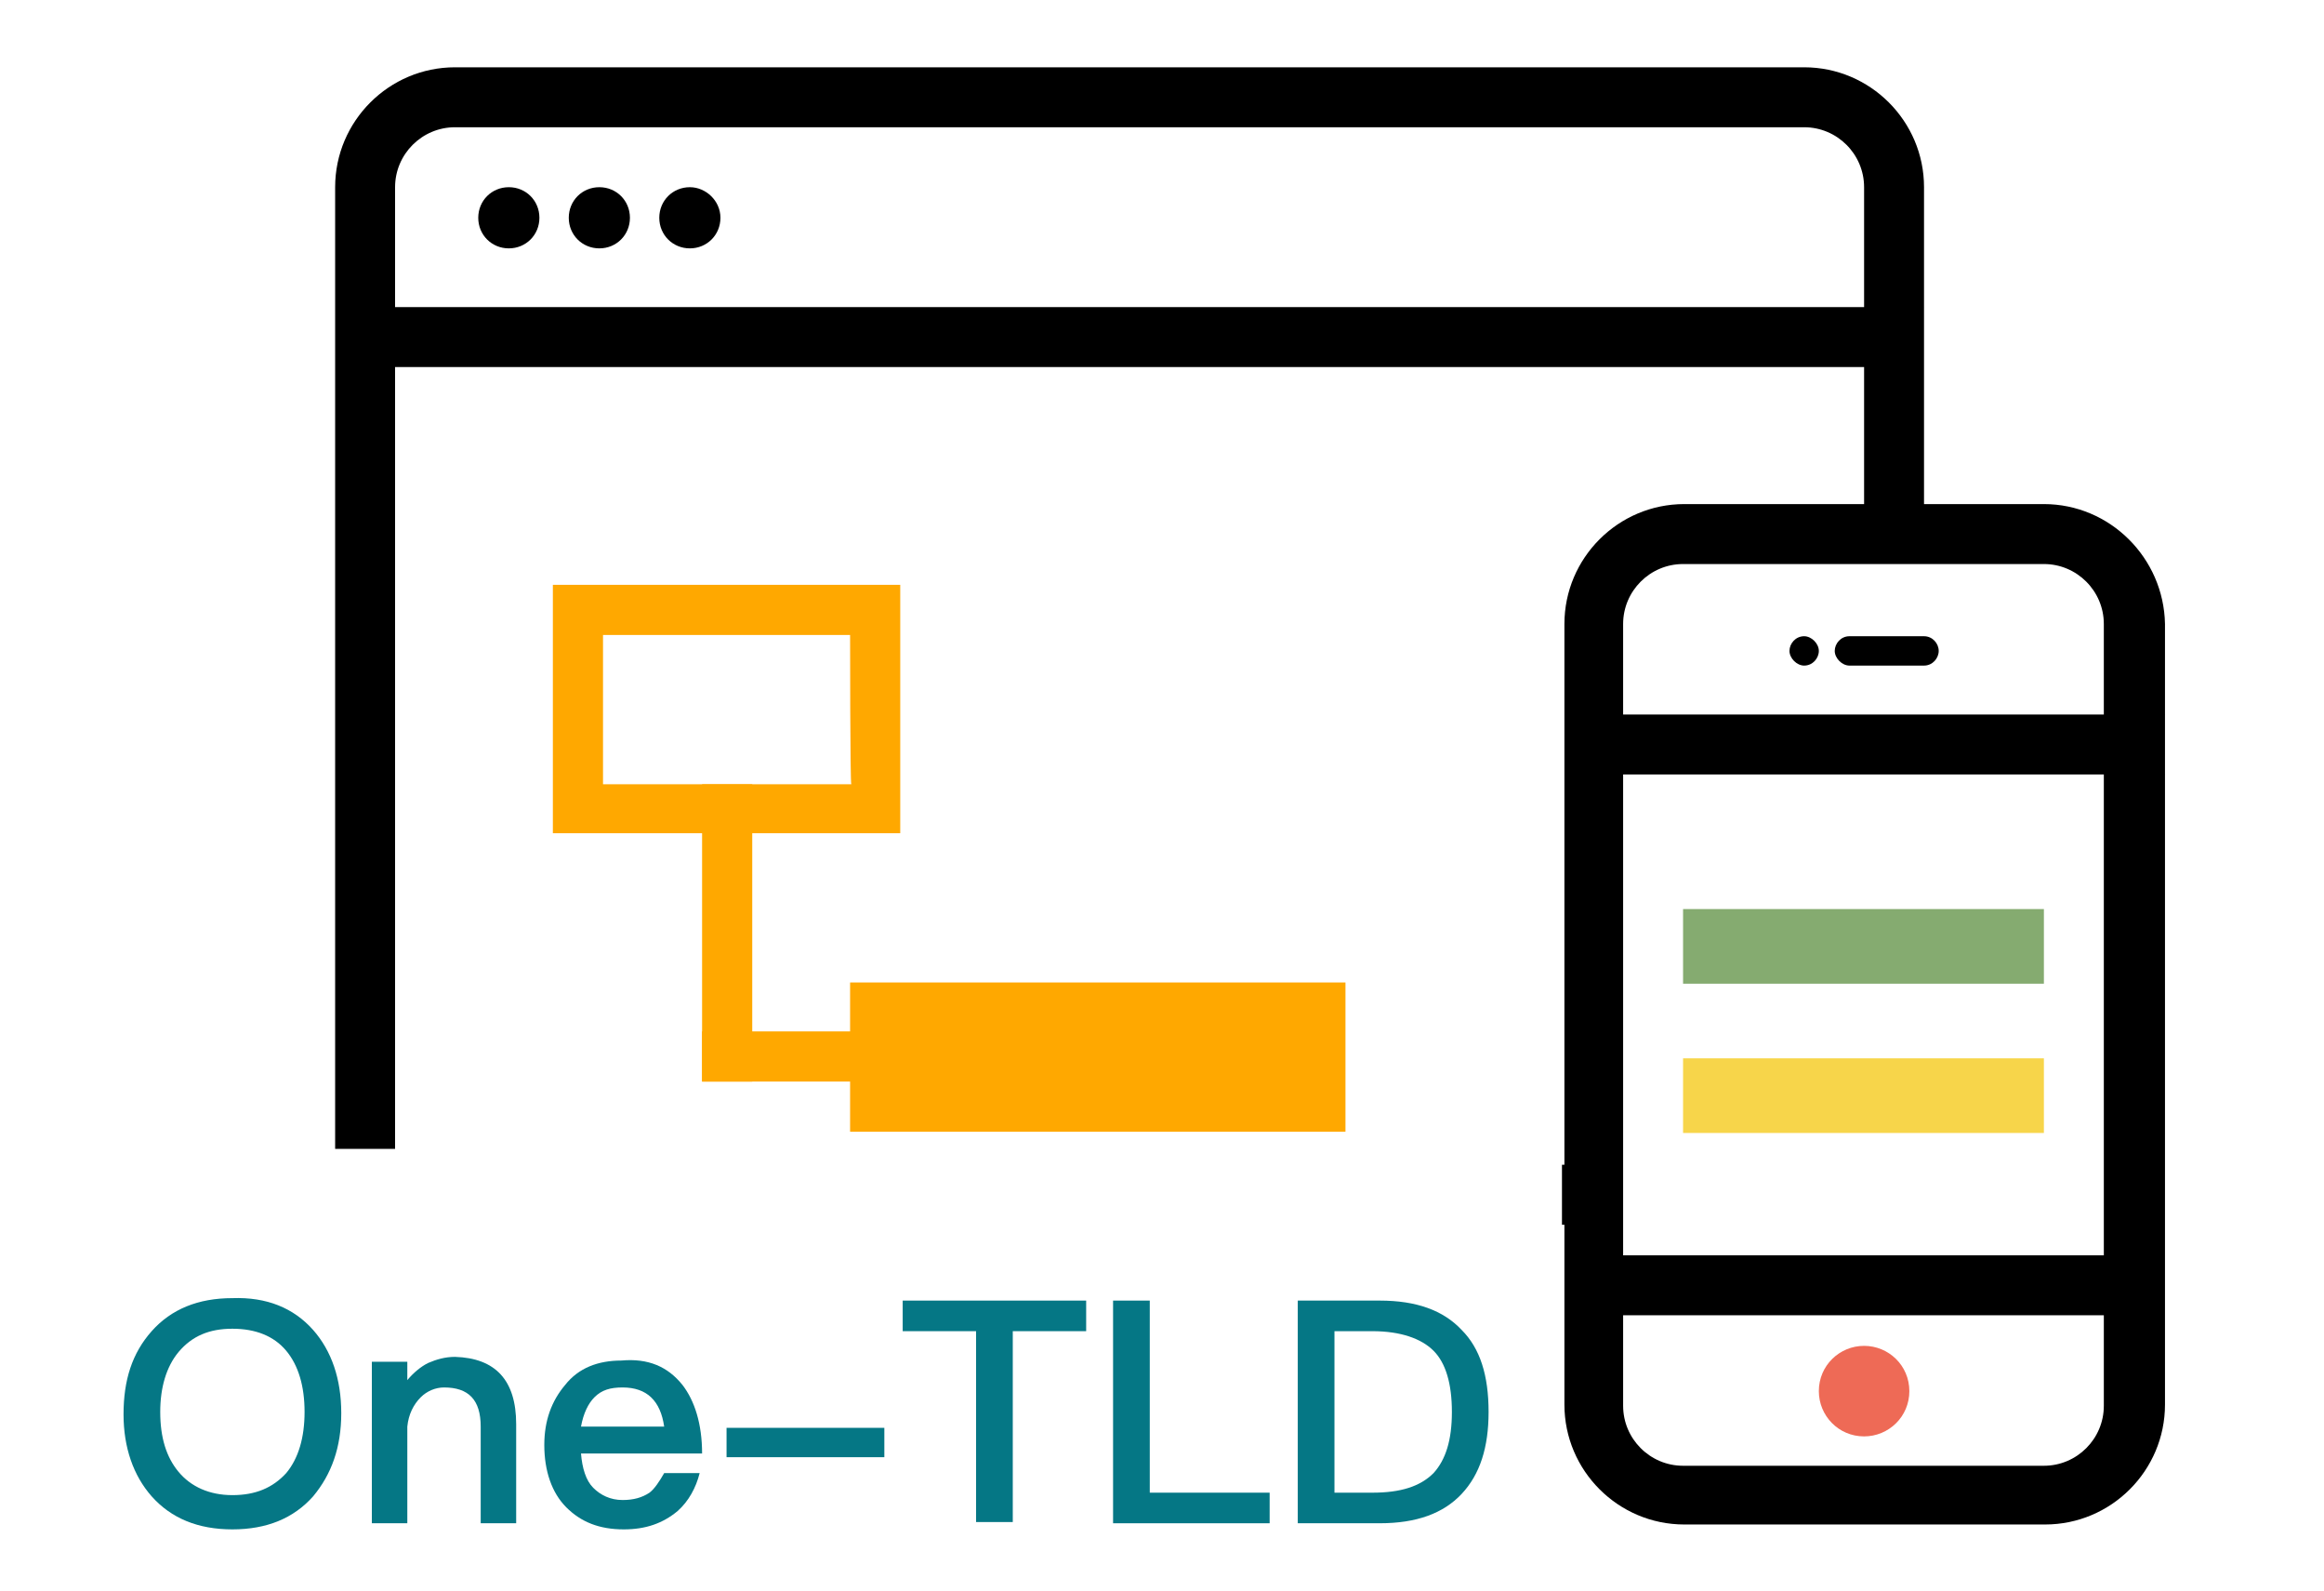 <?xml version="1.0" encoding="utf-8"?>
<!-- Generator: Adobe Illustrator 25.0.0, SVG Export Plug-In . SVG Version: 6.00 Build 0)  -->
<svg version="1.1" id="图层_1" xmlns="http://www.w3.org/2000/svg" xmlns:xlink="http://www.w3.org/1999/xlink" x="0px" y="0px"
	 viewBox="0 0 190 130" style="enable-background:new 0 0 190 130;" xml:space="preserve">
<style type="text/css">
	.st0{fill:#EE6A56;}
	.st1{fill:#85AB70;}
	.st2{fill:#F7D54A;}
	.st3{enable-background:new    ;}
	.st4{fill:#057785;}
	.st5{fill:#FFA800;}
</style>
<path class="st0" d="M152.4,110c-2,0-3.7,1.6-3.7,3.7c0,2,1.6,3.7,3.7,3.7c2,0,3.7-1.6,3.7-3.7S154.4,110,152.4,110"/>
<path class="st1" d="M137.6,80.4h29.5v-6.1h-29.5V80.4z"/>
<path class="st2" d="M137.6,92.6h29.5v-6.1h-29.5V92.6z"/>
<path d="M147.5,52c-0.7,0-1.2,0.6-1.2,1.2s0.6,1.2,1.2,1.2c0.7,0,1.2-0.6,1.2-1.2S148.1,52,147.5,52 M157.3,52h-6.1
	c-0.7,0-1.2,0.6-1.2,1.2s0.6,1.2,1.2,1.2h6.1c0.7,0,1.2-0.6,1.2-1.2S158,52,157.3,52 M41.6,15.3c-1.4,0-2.5,1.1-2.5,2.5
	s1.1,2.5,2.5,2.5s2.5-1.1,2.5-2.5S43,15.3,41.6,15.3 M49,15.3c-1.4,0-2.5,1.1-2.5,2.5s1.1,2.5,2.5,2.5s2.5-1.1,2.5-2.5
	S50.4,15.3,49,15.3 M56.4,15.3c-1.4,0-2.5,1.1-2.5,2.5s1.1,2.5,2.5,2.5s2.5-1.1,2.5-2.5S57.7,15.3,56.4,15.3"/>
<path d="M167.1,41.2h-9.8V15.3c0-5.4-4.4-9.8-9.8-9.8H37.2c-5.4,0-9.8,4.4-9.8,9.8v78.6h4.9V30h120.1v11.2h-14.7
	c-5.4,0-9.8,4.4-9.8,9.8l0,0v44.2h-0.2v4.9h0.2v14.7c0,5.4,4.4,9.8,9.8,9.8h29.5c5.4,0,9.8-4.4,9.8-9.8V51
	C176.9,45.6,172.5,41.2,167.1,41.2z M32.3,25.1v-9.8c0-2.7,2.2-4.9,4.9-4.9h110.3c2.7,0,4.9,2.2,4.9,4.9v9.8H32.3z M172,114.9
	c0,2.7-2.2,4.9-4.9,4.9h-29.5c-2.7,0-4.9-2.2-4.9-4.9v-7.4H172L172,114.9L172,114.9z M172,102.6h-39.3V63.3H172V102.6z M172,58.4
	h-39.3V51c0-2.7,2.2-4.9,4.9-4.9h29.5c2.7,0,4.9,2.2,4.9,4.9V58.4L172,58.4z"/>
<g class="st3">
	<path class="st4" d="M25.6,108.7c1.5,1.7,2.3,4,2.3,6.8c0,2.8-0.8,5-2.3,6.8c-1.6,1.8-3.8,2.7-6.6,2.7c-2.8,0-5-0.9-6.6-2.7
		c-1.5-1.7-2.3-4-2.3-6.7c0-2.8,0.7-5,2.3-6.8c1.6-1.8,3.8-2.7,6.6-2.7C21.8,106,24,106.9,25.6,108.7z M14.6,110.5
		c-1,1.2-1.5,2.9-1.5,4.9c0,2.1,0.5,3.7,1.5,4.9c1,1.2,2.5,1.9,4.4,1.9c1.9,0,3.3-0.6,4.4-1.8c1-1.2,1.5-2.9,1.5-5
		c0-2.1-0.5-3.8-1.5-5c-1-1.2-2.5-1.8-4.4-1.8C17.1,108.6,15.7,109.2,14.6,110.5z"/>
	<path class="st4" d="M42.2,116.4v8.1h-2.9v-7.9c0-2.2-1-3.2-3-3.2c-0.7,0-1.4,0.3-1.9,0.8c-0.6,0.6-1,1.4-1.1,2.4v7.9h-2.9v-13.2
		h2.9v1.5c0.5-0.6,1.1-1.1,1.7-1.4c0.7-0.3,1.4-0.5,2.2-0.5C40.5,111,42.2,112.8,42.2,116.4z"/>
	<path class="st4" d="M55.8,113.2c1,1.3,1.6,3.2,1.6,5.6h-9.9c0.1,1.2,0.4,2.2,1,2.8c0.6,0.6,1.4,1,2.4,1c0.9,0,1.6-0.2,2.2-0.6
		c0.4-0.3,0.8-0.9,1.2-1.6h2.9c-0.3,1.2-0.9,2.3-1.8,3.1c-1.2,1-2.6,1.5-4.4,1.5c-2,0-3.5-0.6-4.7-1.8c-1.2-1.2-1.8-3-1.8-5.1
		c0-2,0.6-3.6,1.7-4.9c1.1-1.4,2.7-2,4.6-2C53,111,54.6,111.7,55.8,113.2z M48.6,114.2c-0.5,0.5-0.9,1.3-1.1,2.4h6.8
		c-0.3-2.1-1.4-3.2-3.4-3.2C49.9,113.4,49.2,113.6,48.6,114.2z"/>
	<path class="st4" d="M72.3,116.7v2.4H59.4v-2.4H72.3z"/>
	<path class="st4" d="M88.8,106.3v2.5h-6v15.6h-3v-15.6h-6v-2.5H88.8z"/>
	<path class="st4" d="M94,106.3V122h9.8v2.5H91v-18.2H94z"/>
	<path class="st4" d="M112.8,106.3c3,0,5.2,0.8,6.7,2.4c1.5,1.5,2.2,3.7,2.2,6.7c0,2.9-0.7,5.1-2.2,6.7c-1.5,1.6-3.7,2.4-6.7,2.4
		h-6.7v-18.2H112.8z M109.1,122h3.1c2.3,0,3.9-0.5,5-1.6c1-1.1,1.5-2.7,1.5-5c0-2.3-0.5-4-1.5-5c-1-1-2.7-1.6-5-1.6h-3.1V122z"/>
</g>
<path class="st5" d="M73.6,47.8v20.3H45.2V47.8H73.6z M69.5,51.9H49.3v12.2h20.3C69.5,64.1,69.5,51.9,69.5,51.9z"/>
<path class="st5" d="M69.5,80.3H110v12.2H69.5V80.3z M57.4,64.1h4.1v24.3h-4.1V64.1z"/>
<path class="st5" d="M57.4,84.3h12.2v4.1H57.4V84.3z"/>
</svg>
